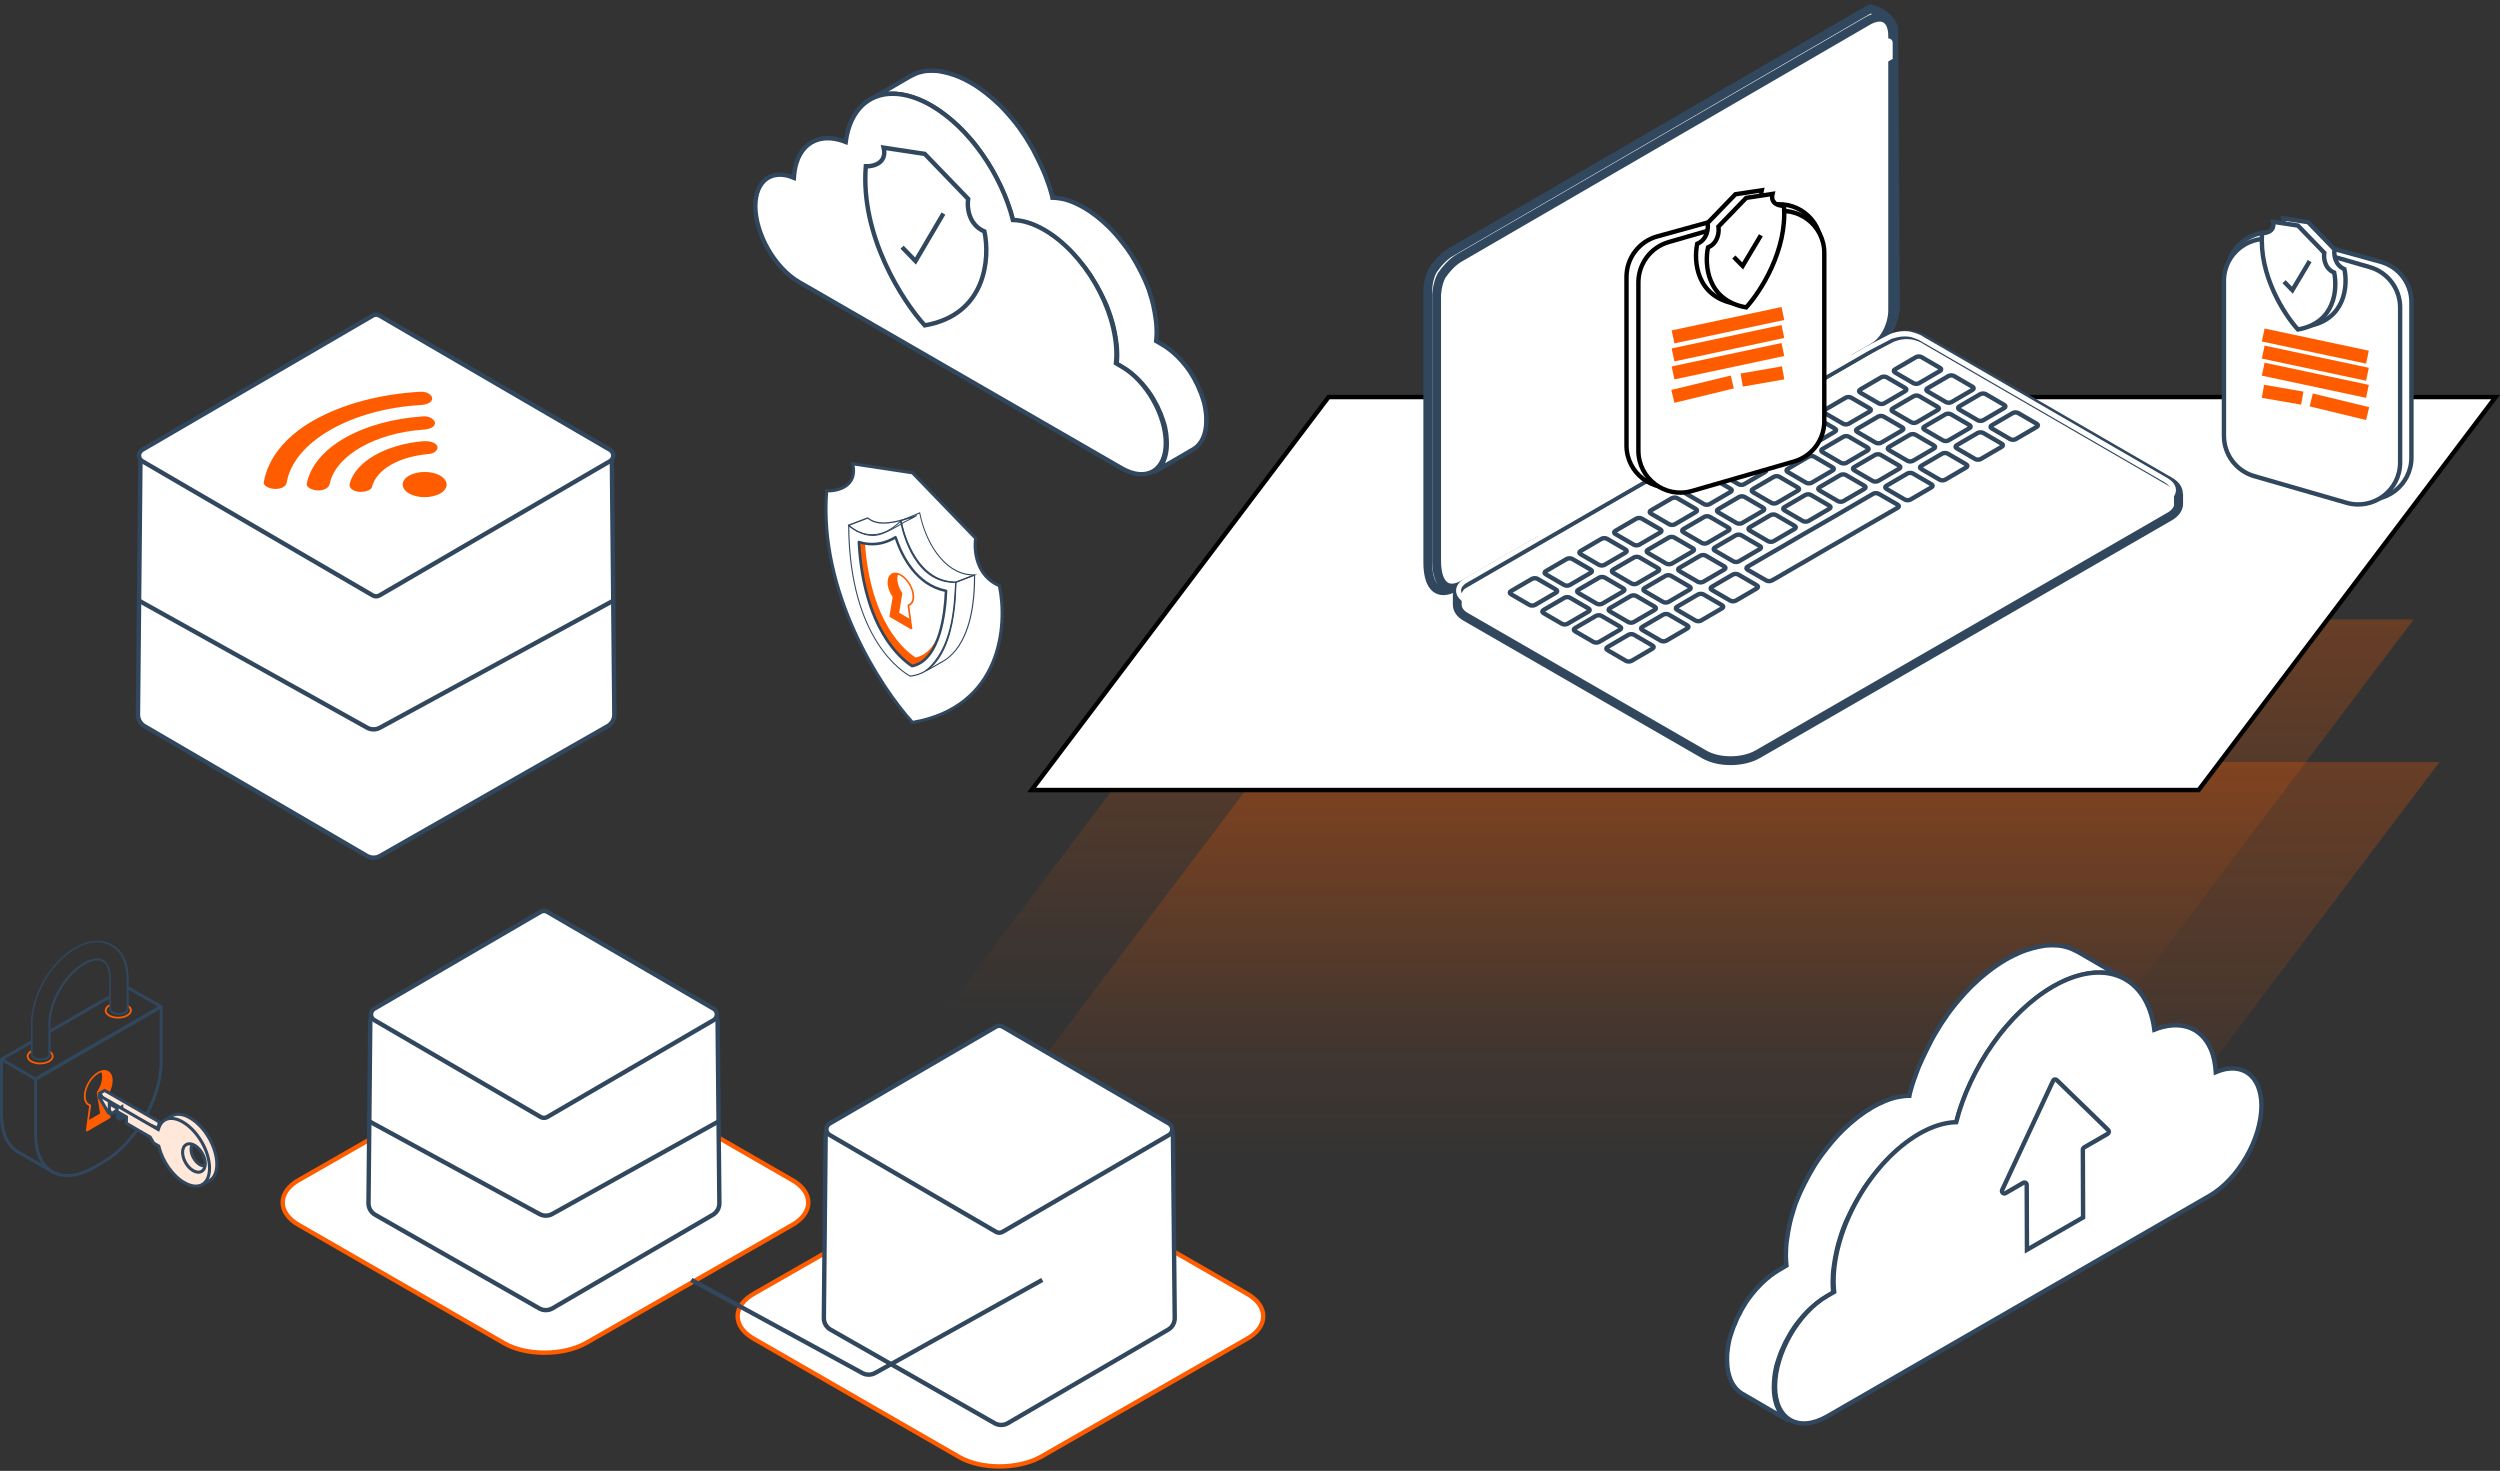 <svg width="566" height="333" viewBox="0 0 566 333" fill="none" xmlns="http://www.w3.org/2000/svg">
<rect x="0" y="0" width="566" height="333" fill="#333333" stroke="none"/>
<path d="M286.845 172.518H552.31L484.333 262.479H218.867L286.845 172.518Z" fill="url(#paint0_linear_408_8891)"/>
<path d="M280.977 140.249H546.443L478.466 230.21H213L280.977 140.249Z" fill="url(#paint1_linear_408_8891)"/>
<path d="M233.561 178.863L300.783 89.901H564.995L497.774 178.863H233.561Z" fill="white" stroke="black"/>
<path d="M325.343 123.571V68.668L329.003 73.897L341.291 66.054L427.567 21.608V66.054L325.343 123.571Z" fill="white"/>
<path d="M325.866 134.174V93.244L428.613 59.779L426.734 76.146L325.866 134.174Z" fill="white"/>
<path d="M423.366 2L328.443 57.106C326.846 58.018 325.363 59.73 324.393 61.156C323.879 62.069 323.366 63.495 323.252 65.548V127.328C323.252 133.375 325.933 134.915 329.413 132.918L424.678 77.813C427.416 76.216 429.128 72.337 429.128 69.199L428.728 6.278C428.614 5.879 428.386 5.537 428.158 5.137C426.789 2.913 424.336 2.228 423.366 2Z" fill="white" stroke="#31475E" stroke-width="2" stroke-miterlimit="10"/>
<path d="M493.189 114.094V111.812C493.246 110.785 492.561 109.758 491.249 109.017L436.144 77.129C435.801 76.9 435.459 76.729 435.174 76.558C434.603 76.33 434.033 76.102 433.577 75.988C431.409 75.474 429.526 75.988 428.386 76.444L422.909 79.296L331.979 131.778C330.667 132.519 329.983 133.546 329.926 134.573V136.912C329.926 137.938 330.553 138.965 331.922 139.707L385.83 170.796C389.196 172.736 394.615 172.679 397.981 170.739L491.192 116.946C492.504 116.204 493.189 115.178 493.246 114.208V114.094C493.189 114.151 493.189 114.151 493.189 114.094Z" fill="white" stroke="#31475E" stroke-width="2" stroke-miterlimit="10"/>
<path d="M422.853 4.739L330.326 58.419C328.786 59.332 327.36 60.929 326.39 62.355C325.877 63.268 325.42 64.637 325.249 66.633V126.873C325.249 132.749 327.873 134.289 331.239 132.349L424.165 78.613C426.846 77.073 428.501 73.308 428.501 70.227V8.105C428.501 4.283 426.219 2.8 422.853 4.739Z" fill="white" stroke="#31475E" stroke-width="2" stroke-miterlimit="10"/>
<path d="M328.272 71.197V66.861C328.272 66.291 328.672 65.606 329.185 65.321L427.017 8.846C427.702 8.447 428.501 8.903 428.501 9.702V13.353L428.158 13.524L328.272 71.197ZM427.303 9.987L329.756 66.291C329.585 66.405 329.47 66.633 329.47 66.804V69.143L427.303 12.668V9.987Z" fill="white"/>
<path d="M330.896 66.975C330.896 66.632 331.181 66.176 331.466 66.005C331.808 65.834 332.036 65.948 332.036 66.347C332.036 66.689 331.751 67.146 331.466 67.317C331.181 67.488 330.896 67.374 330.896 66.975Z" fill="white"/>
<path d="M332.949 65.777C332.949 65.435 333.234 64.979 333.52 64.808C333.862 64.636 334.09 64.75 334.09 65.15C334.09 65.492 333.862 65.948 333.52 66.12C333.234 66.291 332.949 66.177 332.949 65.777Z" fill="white"/>
<path d="M335.004 64.637C335.004 64.294 335.232 63.838 335.574 63.667C335.917 63.496 336.145 63.61 336.145 64.009C336.145 64.351 335.86 64.808 335.574 64.979C335.232 65.15 335.004 64.979 335.004 64.637Z" fill="white"/>
<path d="M431.24 76.16C431.754 76.16 432.267 76.217 432.724 76.331C433.237 76.502 433.75 76.673 434.15 76.844C434.435 76.959 434.72 77.13 435.005 77.301L435.633 77.7H435.69L490.054 109.189C490.91 109.702 491.423 110.33 491.423 110.9C491.423 111.528 490.91 112.212 489.94 112.726L396.899 166.405C395.416 167.261 393.42 167.717 391.309 167.717C389.255 167.717 387.316 167.261 385.947 166.462L332.153 135.43C331.298 134.916 330.784 134.289 330.784 133.661C330.784 133.034 331.298 132.349 332.267 131.836L422.969 79.469L428.331 76.673C429.016 76.502 430.042 76.16 431.24 76.16ZM431.24 74.962C429.871 74.962 428.673 75.304 427.875 75.647L422.398 78.499L331.697 130.866C329.016 132.406 328.959 134.973 331.64 136.514L385.376 167.546C387.031 168.516 389.198 168.972 391.366 168.972C393.591 168.972 395.815 168.459 397.527 167.489L490.567 113.81C493.248 112.269 493.362 109.759 490.681 108.219L435.69 76.388C435.348 76.16 435.005 75.989 434.72 75.818C434.15 75.589 433.636 75.361 433.123 75.247C432.438 75.019 431.811 74.962 431.24 74.962Z" fill="white"/>
<path d="M422.569 83.12C422.112 82.892 422.112 82.435 422.569 82.207C423.025 81.979 423.71 81.979 424.166 82.207C424.622 82.435 424.622 82.892 424.166 83.12C423.71 83.348 423.025 83.348 422.569 83.12Z" fill="white"/>
<path d="M425.42 81.465C424.964 81.237 424.964 80.78 425.42 80.552C425.877 80.324 426.561 80.324 427.018 80.552C427.474 80.78 427.474 81.237 427.018 81.465C426.561 81.75 425.82 81.75 425.42 81.465Z" fill="white"/>
<path d="M428.215 79.868C427.759 79.64 427.759 79.183 428.215 78.955C428.672 78.727 429.356 78.727 429.813 78.955C430.269 79.183 430.269 79.64 429.813 79.868C429.413 80.096 428.672 80.096 428.215 79.868Z" fill="white"/>
<path d="M352.29 133.491C352.632 133.662 352.632 134.004 352.29 134.175L347.498 136.971C347.156 137.142 346.643 137.142 346.3 136.971L342.079 134.518C341.737 134.347 341.737 134.004 342.079 133.833L346.871 131.038C347.213 130.867 347.726 130.867 348.069 131.038L352.29 133.491ZM355.941 126.531C355.599 126.36 355.085 126.36 354.743 126.531L349.951 129.327C349.609 129.498 349.609 129.84 349.951 130.011L354.173 132.464C354.515 132.635 355.028 132.635 355.37 132.464L360.162 129.669C360.505 129.498 360.505 129.155 360.162 128.984L355.941 126.531ZM363.813 121.968C363.471 121.797 362.957 121.797 362.615 121.968L357.823 124.763C357.481 124.934 357.481 125.276 357.823 125.448L362.045 127.9C362.387 128.072 362.9 128.072 363.243 127.9L368.034 125.105C368.377 124.934 368.377 124.592 368.034 124.421L363.813 121.968ZM371.685 117.404C371.343 117.233 370.83 117.233 370.487 117.404L365.696 120.199C365.353 120.371 365.353 120.713 365.696 120.884L369.917 123.337C370.259 123.508 370.773 123.508 371.115 123.337L375.907 120.542C376.249 120.371 376.249 120.028 375.907 119.857L371.685 117.404ZM379.729 112.784C379.386 112.612 378.873 112.612 378.531 112.784L373.739 115.579C373.397 115.75 373.397 116.092 373.739 116.263L377.96 118.716C378.303 118.887 378.816 118.887 379.158 118.716L383.95 115.921C384.292 115.75 384.292 115.408 383.95 115.236L379.729 112.784ZM387.601 108.22C387.259 108.049 386.745 108.049 386.403 108.22L381.611 111.015C381.269 111.186 381.269 111.529 381.611 111.7L385.833 114.153C386.175 114.324 386.688 114.324 387.03 114.153L391.822 111.357C392.165 111.186 392.165 110.844 391.822 110.673L387.601 108.22ZM395.473 103.713C395.131 103.542 394.617 103.542 394.275 103.713L389.426 106.509C389.084 106.68 389.084 107.022 389.426 107.193L393.648 109.646C393.99 109.817 394.503 109.817 394.846 109.646L399.637 106.851C399.98 106.68 399.98 106.337 399.637 106.166L395.473 103.713ZM403.345 99.15C403.003 98.979 402.49 98.979 402.147 99.15L397.356 101.945C397.013 102.116 397.013 102.458 397.356 102.63L401.577 105.082C401.919 105.254 402.433 105.254 402.775 105.082L407.567 102.287C407.909 102.116 407.909 101.774 407.567 101.603L403.345 99.15ZM411.218 94.586C410.875 94.415 410.362 94.415 410.02 94.586L405.228 97.381C404.886 97.552 404.886 97.895 405.228 98.066L409.449 100.519C409.791 100.69 410.305 100.69 410.647 100.519L415.439 97.724C415.781 97.552 415.781 97.21 415.439 97.039L411.218 94.586ZM419.09 90.023C418.748 89.851 418.234 89.851 417.892 90.023L413.1 92.818C412.758 92.989 412.758 93.331 413.1 93.502L417.321 95.955C417.664 96.126 418.177 96.126 418.519 95.955L423.311 93.16C423.653 92.989 423.653 92.647 423.311 92.475L419.09 90.023ZM427.133 85.402C426.791 85.231 426.277 85.231 425.935 85.402L421.143 88.197C420.801 88.368 420.801 88.71 421.143 88.882L425.365 91.335C425.707 91.506 426.22 91.506 426.563 91.335L431.354 88.539C431.697 88.368 431.697 88.026 431.354 87.855L427.133 85.402ZM435.005 80.838C434.663 80.667 434.15 80.667 433.807 80.838L429.016 83.633C428.673 83.805 428.673 84.147 429.016 84.318L433.237 86.771C433.579 86.942 434.093 86.942 434.435 86.771L439.227 83.976C439.569 83.805 439.569 83.462 439.227 83.291L435.005 80.838ZM355.428 135.316C355.085 135.145 354.572 135.145 354.23 135.316L349.438 138.112C349.096 138.283 349.096 138.625 349.438 138.796L353.659 141.249C354.001 141.42 354.515 141.42 354.857 141.249L359.649 138.454C359.991 138.283 359.991 137.94 359.649 137.769L355.428 135.316ZM363.3 130.753C362.957 130.582 362.444 130.582 362.102 130.753L357.31 133.548C356.968 133.719 356.968 134.061 357.31 134.232L361.531 136.685C361.874 136.857 362.387 136.857 362.729 136.685L367.521 133.89C367.863 133.719 367.863 133.377 367.521 133.206L363.3 130.753ZM371.172 126.189C370.83 126.018 370.316 126.018 369.974 126.189L365.182 128.984C364.84 129.155 364.84 129.498 365.182 129.669L369.404 132.122C369.746 132.293 370.259 132.293 370.601 132.122L375.393 129.327C375.736 129.155 375.736 128.813 375.393 128.642L371.172 126.189ZM379.044 121.683C378.702 121.511 378.188 121.511 377.846 121.683L373.054 124.478C372.712 124.649 372.712 124.991 373.054 125.162L377.276 127.615C377.618 127.786 378.131 127.786 378.474 127.615L383.265 124.82C383.608 124.649 383.608 124.307 383.265 124.136L379.044 121.683ZM387.088 117.005C386.745 116.834 386.232 116.834 385.89 117.005L381.098 119.8C380.756 119.971 380.756 120.313 381.098 120.485L385.319 122.938C385.661 123.109 386.175 123.109 386.517 122.938L391.309 120.142C391.651 119.971 391.651 119.629 391.309 119.458L387.088 117.005ZM394.96 112.498C394.617 112.327 394.104 112.327 393.762 112.498L388.97 115.294C388.628 115.465 388.628 115.807 388.97 115.978L393.191 118.431C393.534 118.602 394.047 118.602 394.389 118.431L399.181 115.636C399.523 115.465 399.523 115.122 399.181 114.951L394.96 112.498ZM402.832 107.935C402.49 107.764 401.976 107.764 401.634 107.935L396.842 110.73C396.5 110.901 396.5 111.243 396.842 111.414L401.064 113.867C401.406 114.039 401.919 114.039 402.262 113.867L407.053 111.072C407.396 110.901 407.396 110.559 407.053 110.388L402.832 107.935ZM410.704 103.371C410.362 103.2 409.848 103.2 409.506 103.371L404.714 106.166C404.372 106.337 404.372 106.68 404.714 106.851L408.936 109.304C409.278 109.475 409.791 109.475 410.134 109.304L414.925 106.509C415.268 106.337 415.268 105.995 414.925 105.824L410.704 103.371ZM418.576 98.865C418.234 98.693 417.721 98.693 417.378 98.865L412.587 101.66C412.244 101.831 412.244 102.173 412.587 102.344L416.808 104.797C417.15 104.968 417.664 104.968 418.006 104.797L422.798 102.002C423.14 101.831 423.14 101.489 422.798 101.318L418.576 98.865ZM426.449 94.301C426.106 94.13 425.593 94.13 425.251 94.301L420.459 97.096C420.117 97.267 420.117 97.61 420.459 97.781L424.68 100.234C425.022 100.405 425.536 100.405 425.878 100.234L430.67 97.438C431.012 97.267 431.012 96.925 430.67 96.754L426.449 94.301ZM434.492 89.68C434.15 89.509 433.636 89.509 433.294 89.68L428.502 92.475C428.16 92.647 428.16 92.989 428.502 93.16L432.724 95.613C433.066 95.784 433.579 95.784 433.922 95.613L438.713 92.818C439.056 92.647 439.056 92.304 438.713 92.133L434.492 89.68ZM442.364 85.117C442.022 84.946 441.508 84.946 441.166 85.117L436.374 87.912C436.032 88.083 436.032 88.425 436.374 88.596L440.596 91.049C440.938 91.221 441.451 91.221 441.794 91.049L446.586 88.254C446.928 88.083 446.928 87.741 446.586 87.57L442.364 85.117ZM362.558 139.424C362.216 139.252 361.702 139.252 361.36 139.424L356.568 142.219C356.226 142.39 356.226 142.732 356.568 142.903L360.79 145.356C361.132 145.527 361.645 145.527 361.988 145.356L366.779 142.561C367.122 142.39 367.122 142.048 366.779 141.877L362.558 139.424ZM370.43 134.917C370.088 134.746 369.575 134.746 369.232 134.917L364.441 137.712C364.098 137.883 364.098 138.226 364.441 138.397L368.662 140.85C369.004 141.021 369.518 141.021 369.86 140.85L374.652 138.055C374.994 137.883 374.994 137.541 374.652 137.37L370.43 134.917ZM378.303 130.353C377.96 130.182 377.447 130.182 377.105 130.353L372.313 133.149C371.971 133.32 371.971 133.662 372.313 133.833L376.534 136.286C376.876 136.457 377.39 136.457 377.732 136.286L382.524 133.491C382.866 133.32 382.866 132.977 382.524 132.806L378.303 130.353ZM386.175 125.79C385.833 125.619 385.319 125.619 384.977 125.79L380.185 128.585C379.843 128.756 379.843 129.098 380.185 129.27L384.406 131.723C384.749 131.894 385.262 131.894 385.604 131.723L390.396 128.927C390.738 128.756 390.738 128.414 390.396 128.243L386.175 125.79ZM394.218 121.169C393.876 120.998 393.362 120.998 393.02 121.169L388.228 123.964C387.886 124.135 387.886 124.478 388.228 124.649L392.45 127.102C392.792 127.273 393.305 127.273 393.648 127.102L398.439 124.307C398.782 124.136 398.782 123.793 398.439 123.622L394.218 121.169ZM402.09 116.606C401.748 116.434 401.235 116.434 400.892 116.606L396.101 119.401C395.758 119.572 395.758 119.914 396.101 120.085L400.322 122.538C400.664 122.709 401.178 122.709 401.52 122.538L406.312 119.743C406.654 119.572 406.654 119.23 406.312 119.059L402.09 116.606ZM409.963 112.042C409.62 111.871 409.107 111.871 408.765 112.042L403.973 114.837C403.631 115.008 403.631 115.351 403.973 115.522L408.194 117.975C408.536 118.146 409.05 118.146 409.392 117.975L414.184 115.179C414.526 115.008 414.526 114.666 414.184 114.495L409.963 112.042ZM417.892 107.535C417.55 107.364 416.979 107.364 416.694 107.535L411.902 110.331C411.56 110.502 411.56 110.844 411.902 111.015L416.123 113.468C416.466 113.639 416.979 113.639 417.321 113.468L422.113 110.673C422.455 110.502 422.455 110.159 422.113 109.988L417.892 107.535ZM425.764 102.972C425.422 102.801 424.908 102.801 424.566 102.972L419.774 105.767C419.432 105.938 419.432 106.28 419.774 106.452L423.996 108.904C424.338 109.076 424.851 109.076 425.194 108.904L429.985 106.109C430.328 105.938 430.328 105.596 429.985 105.425L425.764 102.972ZM433.636 98.408C433.294 98.237 432.781 98.237 432.438 98.408L427.647 101.203C427.304 101.375 427.304 101.717 427.647 101.888L431.868 104.341C432.21 104.512 432.724 104.512 433.066 104.341L437.858 101.546C438.2 101.375 438.2 101.032 437.858 100.861L433.636 98.408ZM441.68 93.787C441.337 93.616 440.824 93.616 440.482 93.787L435.69 96.583C435.348 96.754 435.348 97.096 435.69 97.267L439.911 99.72C440.254 99.891 440.767 99.891 441.109 99.72L445.901 96.925C446.243 96.754 446.243 96.412 445.901 96.24L441.68 93.787ZM449.552 89.224C449.21 89.053 448.696 89.053 448.354 89.224L443.562 92.019C443.22 92.19 443.22 92.532 443.562 92.704L447.783 95.157C448.126 95.328 448.639 95.328 448.981 95.157L453.773 92.361C454.115 92.19 454.115 91.848 453.773 91.677L449.552 89.224ZM369.917 143.702C369.575 143.531 369.061 143.531 368.719 143.702L363.927 146.497C363.585 146.668 363.585 147.011 363.927 147.182L368.149 149.635C368.491 149.806 369.004 149.806 369.347 149.635L374.138 146.839C374.481 146.668 374.481 146.326 374.138 146.155L369.917 143.702ZM377.789 139.138C377.447 138.967 376.934 138.967 376.591 139.138L371.799 141.934C371.457 142.105 371.457 142.447 371.799 142.618L376.021 145.071C376.363 145.242 376.876 145.242 377.219 145.071L382.011 142.276C382.353 142.105 382.353 141.762 382.011 141.591L377.789 139.138ZM385.661 134.575C385.319 134.404 384.806 134.404 384.463 134.575L379.672 137.37C379.329 137.541 379.329 137.883 379.672 138.055L383.893 140.507C384.235 140.679 384.749 140.679 385.091 140.507L389.883 137.712C390.225 137.541 390.225 137.199 389.883 137.028L385.661 134.575ZM393.534 130.068C393.191 129.897 392.678 129.897 392.336 130.068L387.544 132.863C387.202 133.035 387.202 133.377 387.544 133.548L391.765 136.001C392.107 136.172 392.621 136.172 392.963 136.001L397.755 133.206C398.097 133.035 398.097 132.692 397.755 132.521L393.534 130.068ZM433.066 107.193C432.724 107.022 432.21 107.022 431.868 107.193L427.076 109.988C426.734 110.159 426.734 110.502 427.076 110.673L431.297 113.126C431.64 113.297 432.153 113.297 432.495 113.126L437.287 110.331C437.629 110.159 437.629 109.817 437.287 109.646L433.066 107.193ZM440.938 102.687C440.596 102.515 440.082 102.515 439.74 102.687L434.948 105.482C434.606 105.653 434.606 105.995 434.948 106.166L439.17 108.619C439.512 108.79 440.025 108.79 440.368 108.619L445.159 105.824C445.502 105.653 445.502 105.311 445.159 105.139L440.938 102.687ZM448.981 98.009C448.639 97.838 448.126 97.838 447.783 98.009L442.992 100.804C442.649 100.975 442.649 101.317 442.992 101.489L447.213 103.942C447.555 104.113 448.069 104.113 448.411 103.942L453.203 101.146C453.545 100.975 453.545 100.633 453.203 100.462L448.981 98.009ZM456.911 93.502C456.568 93.331 456.055 93.331 455.713 93.502L450.921 96.297C450.579 96.469 450.579 96.811 450.921 96.982L455.142 99.435C455.485 99.606 455.998 99.606 456.34 99.435L461.132 96.64C461.474 96.469 461.474 96.126 461.132 95.955L456.911 93.502ZM424.053 111.814L419.261 114.609L416.238 116.377L411.389 119.173L408.308 120.941L403.516 123.736L400.436 125.505L395.644 128.3C395.302 128.471 395.302 128.813 395.644 128.984L399.923 131.437C400.265 131.608 400.778 131.608 401.121 131.437L402.147 130.867L405.969 128.642L409.05 126.874L413.842 124.078L416.922 122.31L421.714 119.515L424.794 117.746L429.244 115.179L429.643 114.951C429.985 114.78 429.985 114.438 429.643 114.267L425.365 111.814C424.908 111.586 424.395 111.586 424.053 111.814Z" fill="white" stroke="#31475E" stroke-miterlimit="10"/>
<path d="M417.49 82.49L350.006 121.452C348.979 122.023 348.181 121.623 348.181 120.482C348.181 119.341 348.979 118.029 350.006 117.402L417.49 78.44C418.517 77.87 419.316 78.212 419.316 79.41C419.316 80.551 418.517 81.92 417.49 82.49Z" fill="white"/>
<path d="M424.792 143.073C422.738 144.271 419.315 144.271 417.262 143.073L406.822 137.026C404.769 135.828 404.769 133.889 406.822 132.691L430.04 119.285C432.093 118.087 435.516 118.087 437.57 119.285L448.009 125.332C450.063 126.53 450.063 128.469 448.009 129.667L424.792 143.073Z" fill="white"/>
<path d="M345.041 79.695C344.813 79.695 344.528 79.581 344.413 79.353C344.185 79.011 344.356 78.555 344.699 78.326L410.529 40.334C410.871 40.106 411.327 40.277 411.555 40.62C411.784 40.962 411.613 41.418 411.27 41.646L345.44 79.581C345.326 79.695 345.212 79.695 345.041 79.695Z" fill="white"/>
<path d="M345.041 84.83C344.813 84.83 344.528 84.716 344.413 84.488C344.185 84.146 344.356 83.689 344.699 83.461L410.529 45.469C410.871 45.241 411.327 45.412 411.555 45.754C411.784 46.097 411.613 46.553 411.27 46.781L345.44 84.716C345.326 84.773 345.212 84.83 345.041 84.83Z" fill="white"/>
<path d="M345.041 89.964C344.813 89.964 344.528 89.85 344.413 89.622C344.185 89.279 344.356 88.823 344.699 88.595L357.477 81.179C357.819 80.951 358.275 81.122 358.504 81.464C358.732 81.807 358.561 82.263 358.218 82.491L345.44 89.907C345.326 89.907 345.212 89.964 345.041 89.964Z" fill="white"/>
<path d="M369.685 75.702C369.457 75.702 369.172 75.588 369.058 75.36C368.83 75.018 369.001 74.561 369.343 74.333L410.53 50.545C410.872 50.317 411.328 50.488 411.557 50.831C411.785 51.173 411.614 51.629 411.271 51.857L370.085 75.645C369.971 75.702 369.8 75.702 369.685 75.702Z" fill="white"/>
<path d="M345.041 95.041C344.813 95.041 344.528 94.927 344.413 94.699C344.185 94.356 344.356 93.9 344.699 93.672L381.322 72.508C381.664 72.28 382.12 72.451 382.348 72.793C382.577 73.136 382.405 73.592 382.063 73.82L345.44 94.927C345.326 95.041 345.212 95.041 345.041 95.041Z" fill="white"/>
<path d="M397.81 64.579C397.582 64.579 397.297 64.465 397.183 64.237C396.955 63.895 397.126 63.438 397.468 63.21L410.532 55.68C410.874 55.452 411.33 55.623 411.558 55.965C411.787 56.308 411.615 56.764 411.273 56.992L398.21 64.522C398.096 64.579 397.925 64.579 397.81 64.579Z" fill="white"/>
<path d="M345.041 100.175C344.813 100.175 344.528 100.061 344.413 99.833C344.185 99.49 344.356 99.034 344.699 98.806L410.529 60.814C410.871 60.586 411.327 60.757 411.555 61.099C411.784 61.441 411.613 61.898 411.27 62.126L345.44 100.061C345.326 100.118 345.212 100.175 345.041 100.175Z" fill="white"/>
<path d="M345.041 105.309C344.813 105.309 344.528 105.195 344.413 104.967C344.185 104.625 344.356 104.168 344.699 103.94L377.899 84.773C378.241 84.545 378.698 84.716 378.926 85.058C379.154 85.4 378.983 85.857 378.64 86.085L345.44 105.195C345.326 105.252 345.212 105.309 345.041 105.309Z" fill="white"/>
<path d="M388.567 80.152C388.339 80.152 388.054 80.038 387.94 79.81C387.712 79.468 387.883 79.011 388.225 78.783L410.587 65.891C410.929 65.663 411.385 65.834 411.614 66.176C411.842 66.519 411.671 66.975 411.328 67.203L388.967 80.095C388.796 80.152 388.681 80.152 388.567 80.152Z" fill="white"/>
<path d="M368.24 62.678C368.24 58.405 371.094 54.657 375.214 53.521L400.319 46.594C406.369 44.925 412.346 49.476 412.346 55.752V93.921C412.346 98.194 409.492 101.942 405.372 103.078L380.267 110.005C374.217 111.674 368.24 107.123 368.24 100.847V62.678Z" stroke="black"/>
<path d="M370.933 63.93C370.933 59.699 373.731 55.977 377.796 54.803L400.882 48.135C406.957 46.38 413.018 50.939 413.018 57.262V95.36C413.018 99.592 410.22 103.313 406.155 104.487L383.069 111.155C376.994 112.91 370.933 108.351 370.933 102.028V63.93Z" fill="white" stroke="black"/>
<path d="M386.608 50.488L392.899 43.982L398.853 43.085C398.314 45.328 400.351 45.814 401.437 45.777C402.246 55.827 396.082 65.294 392.899 68.771C384.001 67.246 383.425 59.088 384.248 55.199C386.585 54.212 386.795 51.647 386.608 50.488Z" fill="white" stroke="black"/>
<path d="M389.051 51.303L395.342 44.798L401.297 43.9C400.757 46.144 402.794 46.63 403.88 46.592C404.689 56.643 398.525 66.11 395.342 69.587C386.445 68.061 385.868 59.903 386.692 56.014C389.029 55.027 389.238 52.462 389.051 51.303Z" fill="white" stroke="black"/>
<path d="M392.541 58.188L394.529 60.21L398.657 53.278" stroke="black"/>
<line x1="378.775" y1="76.273" x2="403.646" y2="70.973" stroke="#FF5C00" stroke-width="3"/>
<line x1="378.775" y1="80.351" x2="403.646" y2="75.051" stroke="#FF5C00" stroke-width="3"/>
<line x1="378.775" y1="84.428" x2="403.646" y2="79.128" stroke="#FF5C00" stroke-width="3"/>
<line x1="378.734" y1="89.74" x2="392.189" y2="86.478" stroke="#FF5C00" stroke-width="3"/>
<line x1="394.323" y1="86.046" x2="403.701" y2="84.415" stroke="#FF5C00" stroke-width="3"/>
<path d="M22.907 242.573C23.044 242.9 23.125 243.31 23.125 243.773C23.125 244.918 22.634 246.227 21.898 247.291L22.662 252.09L19.935 253.672L19.635 255.936L24.816 252.936L24.08 248.273C24.08 248.273 25.416 245.328 25.28 244.319C24.952 241.701 22.907 242.573 22.907 242.573Z" fill="#FF5C00"/>
<path d="M11.917 265.702C11.917 265.702 6.381 262.539 4.009 261.176C1.418 259.703 0 256.594 0 252.422V239.769H0.682V252.422C0.682 256.322 1.991 259.212 4.363 260.576C6.736 261.939 12.272 265.103 12.272 265.103L11.917 265.702Z" fill="#31475E"/>
<path d="M15.27 266.493C13.961 266.493 12.761 266.193 11.697 265.565C9.134 264.093 7.716 260.984 7.716 256.839V244.295C7.716 244.186 7.77 244.049 7.879 243.995L36.295 227.605C36.404 227.551 36.54 227.551 36.65 227.605C36.758 227.66 36.813 227.769 36.813 227.905V240.45C36.813 248.876 30.868 259.157 23.532 263.384L21.324 264.638C19.197 265.865 17.151 266.493 15.27 266.493ZM8.398 244.513V256.866C8.398 260.739 9.679 263.629 12.052 264.993C14.424 266.356 17.588 266.029 20.996 264.066L23.205 262.811C30.323 258.693 36.131 248.685 36.131 240.477V228.533L8.398 244.513Z" fill="#31475E"/>
<path d="M24.699 225.358L10.997 233.259L11.338 233.849L25.04 225.949L24.699 225.358Z" fill="#31475E"/>
<path d="M7.99 244.647C7.936 244.647 7.881 244.62 7.827 244.593L0.164 240.121C0.055 240.066 0 239.957 0 239.821C0 239.711 0.055 239.575 0.164 239.521L7.008 235.566L7.336 236.166L0.982 239.821L7.99 243.911L35.778 227.904L28.715 223.868L29.043 223.268L36.624 227.604C36.733 227.658 36.787 227.767 36.787 227.904C36.787 228.013 36.733 228.149 36.624 228.203L8.154 244.62C8.127 244.62 8.072 244.647 7.99 244.647Z" fill="#31475E"/>
<path d="M19.636 256.126C19.609 256.126 19.554 256.126 19.527 256.098C19.472 256.044 19.418 255.989 19.445 255.908L20.181 250.399C19.418 250.099 18.981 249.281 18.981 248.163C18.981 246.172 20.399 243.718 22.145 242.709C23.017 242.191 23.863 242.109 24.517 242.491C25.145 242.872 25.499 243.609 25.499 244.645C25.499 245.79 25.063 247.072 24.272 248.217L25.035 252.935C25.035 253.017 25.008 253.099 24.926 253.153L19.745 256.153C19.718 256.098 19.691 256.126 19.636 256.126ZM23.59 242.654C23.208 242.654 22.772 242.791 22.336 243.036C20.7 243.963 19.39 246.254 19.39 248.136C19.39 249.145 19.772 249.854 20.481 250.045C20.59 250.072 20.645 250.181 20.618 250.263L19.909 255.526L24.599 252.826L23.863 248.163C23.863 248.108 23.863 248.054 23.89 248.027C24.626 246.963 25.09 245.681 25.09 244.618C25.09 243.745 24.817 243.118 24.299 242.818C24.081 242.709 23.863 242.654 23.59 242.654Z" fill="#FF5C00"/>
<path d="M26.722 230.599C25.958 230.599 25.195 230.435 24.622 230.108C24.049 229.781 23.695 229.29 23.722 228.772C23.722 228.226 24.104 227.708 24.786 227.354L24.977 227.708C24.431 228.008 24.131 228.39 24.131 228.772C24.131 229.126 24.377 229.481 24.84 229.753C25.877 230.353 27.595 230.353 28.631 229.753C29.149 229.453 29.422 229.099 29.422 228.744C29.422 228.417 29.203 228.117 28.767 227.872L28.985 227.517C29.558 227.844 29.858 228.281 29.858 228.744C29.858 229.262 29.503 229.726 28.849 230.108C28.249 230.435 27.485 230.599 26.722 230.599Z" fill="#FF5C00"/>
<path d="M9.082 240.97C8.318 240.97 7.555 240.806 6.982 240.479C6.382 240.125 6.055 239.661 6.055 239.143C6.055 238.625 6.382 238.161 6.982 237.807L7.2 238.161C6.736 238.434 6.464 238.788 6.464 239.143C6.464 239.497 6.709 239.852 7.2 240.125C8.236 240.725 9.954 240.725 10.991 240.125C11.454 239.852 11.727 239.497 11.727 239.143C11.727 238.788 11.481 238.434 10.991 238.161L11.209 237.807C11.809 238.161 12.136 238.625 12.136 239.143C12.136 239.661 11.809 240.125 11.209 240.479C10.609 240.779 9.845 240.97 9.082 240.97Z" fill="#FF5C00"/>
<path d="M9.189 240.09C8.889 240.09 8.589 240.063 8.317 239.981C7.28 239.681 6.953 239.081 7.008 238.645H7.035C7.008 238.454 7.008 238.154 7.008 237.582V231.718C7.008 225.31 11.371 217.756 16.961 214.511C20.043 212.738 23.043 212.52 25.442 213.884C27.815 215.247 29.124 217.947 29.124 221.492L29.151 228.446C29.124 228.991 28.66 229.455 27.869 229.673C27.269 229.837 26.615 229.837 26.015 229.673C25.224 229.455 24.733 228.991 24.733 228.446H24.761C24.733 228.282 24.733 227.955 24.733 227.355V221.492C24.733 219.638 24.188 218.247 23.261 217.729C22.306 217.183 20.834 217.402 19.197 218.356C14.998 220.783 11.453 226.892 11.453 231.718V238.672C11.507 239.109 11.18 239.709 10.144 240.009C9.762 240.036 9.462 240.09 9.189 240.09ZM7.389 238.618V238.645C7.362 239.027 7.744 239.381 8.426 239.545C8.917 239.681 9.462 239.681 9.953 239.545C10.607 239.354 11.016 239 10.962 238.645V231.664C10.962 226.728 14.616 220.429 18.925 217.947C20.697 216.938 22.334 216.693 23.397 217.32C24.461 217.947 25.088 219.447 25.088 221.438C25.088 223.756 25.088 228.173 25.088 228.364C25.088 228.719 25.47 229.046 26.07 229.21C26.588 229.373 27.16 229.373 27.678 229.21C28.278 229.046 28.66 228.719 28.66 228.364L28.633 221.438C28.633 218.056 27.406 215.493 25.17 214.184C22.906 212.875 20.043 213.093 17.098 214.811C11.644 217.974 7.362 225.365 7.362 231.664H7.144H7.362C7.389 234.009 7.389 238.427 7.389 238.618Z" fill="#31475E"/>
<path d="M43.01 253.089L43.01 253.089L43.006 253.087C41.428 252.156 40.037 252.069 39.035 252.548C38.914 252.614 38.478 252.873 38.058 253.123C37.851 253.247 37.65 253.367 37.499 253.457L41.687 263.262L46.031 268.028L46.05 268.018C46.206 267.938 46.416 267.831 46.632 267.718C46.849 267.604 47.072 267.487 47.255 267.387C47.447 267.282 47.569 267.211 47.605 267.185L47.611 267.181L47.617 267.177C48.498 266.589 49.087 265.373 49.087 263.581C49.087 261.671 48.415 259.529 47.307 257.614C46.2 255.699 44.676 254.044 43.01 253.089ZM43.755 259.482C43.805 259.136 43.805 259.136 43.806 259.136L43.806 259.136L43.806 259.136L43.808 259.137L43.814 259.137L43.832 259.14C43.848 259.143 43.869 259.147 43.896 259.152C43.95 259.162 44.027 259.178 44.12 259.202C44.305 259.248 44.559 259.323 44.836 259.44C45.381 259.67 46.06 260.082 46.432 260.8C46.796 261.504 46.79 262.249 46.704 262.795C46.661 263.071 46.597 263.305 46.543 263.47C46.516 263.553 46.491 263.62 46.473 263.666C46.464 263.69 46.456 263.708 46.45 263.722L46.444 263.737L46.441 263.742L46.441 263.744L46.44 263.745L46.44 263.745C46.44 263.745 46.44 263.745 46.121 263.602L46.44 263.745L46.337 263.975L46.086 263.95C45.831 263.925 45.546 263.848 45.263 263.669C44.695 263.336 44.198 262.792 43.843 262.187C43.488 261.58 43.257 260.88 43.257 260.222C43.257 259.877 43.331 259.575 43.435 259.34L43.543 259.098L43.805 259.136L43.755 259.482Z" fill="#FFE7DA" stroke="#31475E" stroke-width="0.7"/>
<path d="M25.222 252.159L27.02 250.972L27.563 250.614V251.264V253.21L28.38 252.7L28.529 252.607L28.692 252.671L35.77 255.438L36.089 254.016L23.685 246.873L22.617 247.487L25.222 252.159Z" fill="#FFE7DA" stroke="#31475E" stroke-width="0.7"/>
<path d="M35.974 255.332L35.835 255.734L35.468 255.521L22.493 248.029V248.426L24.553 251.941L24.751 252.055V250.486V249.878L25.276 250.183L26.333 250.796L26.507 250.897V251.099V253.01L26.863 253.216V252.451V251.843L27.389 252.148L28.445 252.761L28.62 252.862V253.063V254.319L33.917 257.387L33.997 257.434L34.044 257.513L34.799 258.806L35.818 259.394L35.947 259.468L35.982 259.613C36.788 262.876 39.062 266.21 41.732 267.738L41.733 267.739C43.391 268.695 44.81 268.742 45.791 268.179C46.772 267.616 47.44 266.372 47.44 264.471C47.44 262.572 46.767 260.441 45.662 258.534C44.557 256.627 43.039 254.977 41.383 254.022L41.382 254.021C40.05 253.248 38.874 253.063 37.962 253.309C37.062 253.551 36.354 254.23 35.974 255.332ZM46.471 263.457C46.471 264.238 46.194 264.881 45.645 265.195C45.097 265.509 44.403 265.423 43.728 265.028C43.048 264.641 42.454 263.982 42.031 263.247C41.607 262.51 41.335 261.663 41.335 260.88C41.335 260.099 41.611 259.457 42.16 259.142C42.71 258.828 43.404 258.915 44.08 259.311C44.757 259.707 45.35 260.365 45.775 261.098C46.199 261.832 46.471 262.674 46.471 263.457Z" fill="#FFE7DA" stroke="#31475E" stroke-width="0.7"/>
<path d="M220.896 121.876L206.586 107.046L193.043 105C194.269 110.114 189.635 111.222 187.165 111.137C185.325 134.048 199.346 155.629 206.586 163.556C226.825 160.078 228.137 141.48 226.263 132.616C220.947 130.366 220.47 124.519 220.896 121.876Z" fill="white" stroke="#31475E" stroke-width="0.7"/>
<path d="M197.554 121.344C198.227 121.344 198.939 121.231 199.65 120.969C201.896 120.183 204.703 118.349 204.741 118.312C204.815 118.274 205.115 118.125 205.452 117.975C206.762 117.301 207.286 117.039 207.473 116.889C207.585 116.814 207.585 116.777 207.548 116.702L207.51 116.59L207.398 116.627C200.698 118.911 198.34 118.536 196.506 117.151L196.431 117.114L191.901 118.836L192.089 119.023C193.212 119.996 195.195 121.344 197.554 121.344ZM204.628 118.125C204.591 118.125 201.821 119.959 199.575 120.745C196.543 121.83 193.811 120.146 192.426 118.985L196.431 117.451C198.19 118.761 200.436 119.135 206.126 117.376C205.863 117.526 205.564 117.675 205.339 117.788C204.965 117.937 204.741 118.05 204.628 118.125Z" fill="#31475E"/>
<path d="M209.649 151.968C209.799 151.968 210.173 151.744 211.783 150.845C212.793 150.284 213.879 149.647 214.028 149.535C219.306 146.017 220.467 137.969 220.691 133.477C220.729 132.653 220.804 131.605 220.766 130.295V130.033L220.579 130.071L216.237 131.755V131.942C215.937 137.856 215.451 146.765 209.574 151.744L209.499 151.818L209.574 151.931C209.574 151.931 209.612 151.968 209.649 151.968ZM220.504 130.37C220.504 131.643 220.467 132.653 220.429 133.477C220.205 137.931 219.044 145.904 213.879 149.348C213.654 149.498 211.67 150.621 210.51 151.294C215.788 146.166 216.237 137.669 216.536 131.98V131.942L220.504 130.37Z" fill="#31475E"/>
<path d="M216.385 131.939L221.288 130.068H220.614C220.315 130.068 220.015 130.03 219.679 129.993C213.652 129.506 209.572 122.469 208.337 116.106L208.299 115.956L203.77 117.828V117.94C203.845 118.501 206.091 131.34 215.336 131.939C215.449 131.939 215.561 131.939 215.673 131.977C215.973 131.902 216.16 131.939 216.385 131.939ZM220.015 130.255L216.347 131.677C216.16 131.677 215.973 131.64 215.786 131.64C215.673 131.64 215.561 131.64 215.449 131.602C206.69 131.078 204.369 119.213 204.107 117.94L208.15 116.293C209.422 122.731 213.577 129.768 219.679 130.255C219.791 130.255 219.903 130.255 220.015 130.255Z" fill="#31475E"/>
<path d="M206.053 153.204H206.091C216.571 152.156 216.534 133.889 216.497 131.83V131.718H216.384C206.989 131.531 204.369 119.291 204.107 117.868L204.069 117.644L203.882 117.831C201.823 119.889 199.69 120.938 197.444 120.938H197.406C194.412 120.9 192.465 119.103 192.241 118.916L192.016 118.692V118.991C192.203 145.118 204.593 152.418 206.053 153.204ZM216.235 131.942C216.272 134.488 216.122 151.856 206.091 152.942C204.556 152.118 192.503 144.819 192.278 119.253C192.915 119.777 194.786 121.125 197.406 121.162H197.444C199.69 121.162 201.861 120.151 203.882 118.168C204.331 120.301 207.139 131.643 216.235 131.942Z" fill="#31475E"/>
<path d="M207.29 148.858C204.932 147.361 197.109 141.035 195.836 123.03C195.35 122.955 194.9 122.843 194.489 122.693C195.574 142.345 204.034 149.195 206.579 150.805C210.098 150.056 212.007 146.388 213.055 142.495C211.932 145.602 210.172 148.259 207.29 148.858Z" fill="#FF5C00"/>
<path d="M206.503 151.106C206.54 151.106 206.54 151.106 206.577 151.106C213.165 149.721 214.288 138.529 214.476 133.775C214.476 133.625 214.363 133.513 214.214 133.476C207.513 132.203 204.294 125.465 203.021 121.535C202.984 121.46 202.909 121.385 202.834 121.348C202.759 121.31 202.647 121.31 202.572 121.385C200.925 122.396 199.203 122.883 197.444 122.883H197.369C196.396 122.883 195.46 122.733 194.525 122.433C194.412 122.396 194.337 122.433 194.263 122.471C194.188 122.546 194.15 122.62 194.15 122.733C195.236 142.497 203.77 149.422 206.353 151.069C206.39 151.069 206.465 151.106 206.503 151.106ZM213.877 134C213.689 138.716 212.567 149.085 206.577 150.47C203.957 148.748 195.947 141.973 194.787 123.107C195.647 123.332 196.508 123.481 197.407 123.481H197.482C199.241 123.481 200.963 122.995 202.61 122.059C203.995 126.102 207.251 132.577 213.877 134Z" fill="#31475E"/>
<path d="M203.353 129.942C203.227 130.245 203.152 130.622 203.152 131.05C203.152 132.108 203.605 133.317 204.285 134.299L203.58 138.731L206.098 140.191L206.375 142.281L201.591 139.511L202.27 135.205C202.27 135.205 201.037 132.486 201.162 131.554C201.465 129.137 203.353 129.942 203.353 129.942Z" fill="#FF5C00"/>
<path d="M206.371 142.455C206.396 142.455 206.447 142.455 206.472 142.43C206.522 142.379 206.573 142.329 206.547 142.253L205.868 137.167C206.573 136.89 206.976 136.134 206.976 135.102C206.976 133.264 205.666 130.997 204.055 130.066C203.249 129.587 202.468 129.512 201.864 129.864C201.285 130.217 200.957 130.897 200.957 131.853C200.957 132.911 201.36 134.095 202.09 135.152L201.385 139.509C201.385 139.584 201.41 139.66 201.486 139.71L206.27 142.48C206.296 142.43 206.321 142.455 206.371 142.455ZM202.72 130.015C203.072 130.015 203.475 130.141 203.878 130.368C205.389 131.224 206.598 133.339 206.598 135.077C206.598 136.008 206.245 136.663 205.591 136.839C205.49 136.865 205.44 136.965 205.465 137.041L206.119 141.901L201.788 139.408L202.468 135.102C202.468 135.051 202.468 135.001 202.443 134.976C201.763 133.994 201.335 132.81 201.335 131.828C201.335 131.022 201.587 130.443 202.065 130.166C202.267 130.066 202.468 130.015 202.72 130.015Z" fill="#FF5C00"/>
<path d="M545.945 68.425C545.945 64.151 543.092 60.404 538.972 59.267L516.166 52.975C510.117 51.306 504.14 55.857 504.14 62.133V97.297C504.14 101.571 506.993 105.319 511.113 106.455L533.919 112.747C539.968 114.416 545.945 109.865 545.945 103.59V68.425Z" fill="white" stroke="#31475E"/>
<path d="M543.389 69.609C543.389 65.378 540.59 61.656 536.525 60.482L515.636 54.449C509.561 52.694 503.5 57.252 503.5 63.575V98.67C503.5 102.901 506.298 106.623 510.364 107.797L531.252 113.83C537.327 115.585 543.389 111.026 543.389 104.703V69.609Z" fill="white" stroke="#31475E"/>
<path d="M528.54 56.466L522.57 50.292L516.919 49.44C517.431 51.569 515.497 52.031 514.467 51.995C513.699 61.533 519.549 70.517 522.57 73.817C531.014 72.37 531.561 64.627 530.779 60.937C528.561 60 528.362 57.566 528.54 56.466Z" fill="white" stroke="#31475E"/>
<path d="M526.219 57.239L520.248 51.066L514.598 50.214C515.109 52.343 513.176 52.804 512.145 52.769C511.378 62.306 517.227 71.291 520.248 74.591C528.692 73.143 529.24 65.401 528.458 61.71C526.24 60.774 526.041 58.34 526.219 57.239Z" fill="white" stroke="#31475E"/>
<path d="M517.105 63.773L518.992 65.691L522.909 59.113" stroke="#31475E"/>
<line y1="-1.5" x2="24.133" y2="-1.5" transform="matrix(-0.978 -0.208 -0.208 0.978 535.679 82.331)" stroke="#FF5C00" stroke-width="3"/>
<line y1="-1.5" x2="24.133" y2="-1.5" transform="matrix(-0.978 -0.208 -0.208 0.978 535.679 86.201)" stroke="#FF5C00" stroke-width="3"/>
<line y1="-1.5" x2="24.133" y2="-1.5" transform="matrix(-0.978 -0.208 -0.208 0.978 535.679 90.068)" stroke="#FF5C00" stroke-width="3"/>
<line y1="-1.5" x2="13.139" y2="-1.5" transform="matrix(-0.972 -0.236 -0.236 0.972 535.679 95.1)" stroke="#FF5C00" stroke-width="3"/>
<line y1="-1.5" x2="9.033" y2="-1.5" transform="matrix(-0.985 -0.171 -0.171 0.985 520.976 91.615)" stroke="#FF5C00" stroke-width="3"/>
<path d="M205.894 17.367C205.95 17.367 205.95 17.311 206.006 17.311C206.342 17.143 206.677 16.976 207.013 16.808C207.348 16.64 207.684 16.528 208.019 16.416C208.355 16.305 208.746 16.249 209.138 16.137C209.529 16.081 209.921 16.025 210.312 16.025C210.759 16.025 211.151 15.969 211.598 16.025C212.102 16.025 212.549 16.081 213.052 16.193C213.612 16.305 214.171 16.416 214.786 16.584C215.513 16.808 216.296 17.032 217.079 17.367C217.974 17.759 218.924 18.206 219.875 18.765C222.168 20.107 224.349 21.841 226.418 23.854C227.145 24.581 227.872 25.364 228.543 26.147C229.102 26.762 229.606 27.433 230.109 28.048C230.556 28.608 231.004 29.223 231.395 29.838C231.787 30.397 232.178 30.956 232.514 31.516C232.849 32.075 233.185 32.634 233.52 33.193C233.856 33.753 234.136 34.312 234.415 34.871C234.695 35.43 234.974 35.99 235.254 36.549C235.534 37.108 235.757 37.667 236.037 38.227C236.317 38.786 236.54 39.401 236.764 39.96C236.988 40.575 237.211 41.191 237.435 41.806C237.659 42.477 237.882 43.148 238.05 43.819C238.162 44.154 238.218 44.434 238.274 44.77C238.33 44.77 238.386 44.77 238.498 44.77C238.889 44.77 239.28 44.825 239.728 44.881C240.175 44.937 240.679 45.049 241.182 45.161C241.797 45.329 242.412 45.553 243.083 45.832C243.866 46.168 244.649 46.559 245.432 47.007C247.333 48.125 249.179 49.579 250.913 51.257C251.528 51.872 252.143 52.487 252.702 53.158C253.15 53.661 253.597 54.221 254.044 54.78C254.436 55.283 254.771 55.731 255.163 56.234C255.498 56.681 255.778 57.185 256.114 57.632C256.393 58.079 256.673 58.527 256.952 59.03C257.232 59.477 257.456 59.925 257.735 60.428C257.959 60.876 258.239 61.379 258.462 61.826C258.686 62.274 258.91 62.777 259.133 63.224C259.357 63.728 259.525 64.175 259.749 64.678C259.972 65.182 260.14 65.685 260.308 66.244C260.476 66.803 260.643 67.363 260.811 67.922C260.979 68.537 261.147 69.152 261.258 69.823C261.426 70.606 261.538 71.333 261.65 72.116C261.818 73.179 261.874 74.297 261.874 75.304C261.874 75.975 261.818 76.59 261.762 77.205L263.104 77.988C264.278 78.659 265.397 79.554 266.459 80.561C266.851 80.952 267.186 81.344 267.578 81.735C267.857 82.071 268.137 82.406 268.417 82.742C268.64 83.021 268.864 83.357 269.088 83.636C269.311 83.916 269.479 84.196 269.647 84.475C269.815 84.755 269.983 85.034 270.15 85.314C270.318 85.594 270.486 85.873 270.598 86.153C270.765 86.433 270.877 86.712 271.045 86.992C271.157 87.272 271.325 87.551 271.437 87.887C271.548 88.166 271.66 88.502 271.828 88.781C271.94 89.117 272.052 89.397 272.164 89.732C272.275 90.068 272.387 90.403 272.499 90.739C272.611 91.13 272.723 91.522 272.779 91.913C272.891 92.361 272.946 92.864 273.002 93.311C273.114 93.982 273.114 94.653 273.114 95.269C273.114 98.4 271.996 100.637 270.206 101.7L261.258 106.901C263.048 105.838 264.166 103.657 264.166 100.469C264.166 99.854 264.111 99.183 264.055 98.512C263.999 98.065 263.943 97.617 263.831 97.114C263.775 96.722 263.663 96.331 263.551 95.94C263.439 95.604 263.328 95.269 263.216 94.933C263.104 94.597 262.992 94.318 262.88 93.982C262.768 93.703 262.657 93.367 262.489 93.088C262.377 92.808 262.209 92.528 262.097 92.193C261.985 91.913 261.818 91.633 261.65 91.354C261.482 91.074 261.37 90.795 261.203 90.515C261.035 90.235 260.867 89.956 260.699 89.676C260.531 89.397 260.308 89.117 260.14 88.837C259.916 88.558 259.693 88.222 259.469 87.943C259.189 87.607 258.91 87.272 258.63 86.936C258.295 86.544 257.903 86.153 257.512 85.761C256.449 84.755 255.331 83.86 254.156 83.189L252.814 82.406C252.87 81.791 252.926 81.176 252.926 80.505C252.926 79.442 252.87 78.38 252.702 77.317C252.59 76.59 252.478 75.807 252.311 75.024C252.199 74.409 252.031 73.794 251.863 73.123C251.696 72.564 251.528 72.004 251.36 71.445C251.192 70.942 251.024 70.439 250.801 69.879C250.633 69.376 250.409 68.873 250.186 68.425C249.962 67.922 249.738 67.475 249.515 67.027C249.291 66.58 249.067 66.076 248.788 65.629C248.564 65.182 248.284 64.678 248.005 64.231C247.725 63.784 247.445 63.28 247.166 62.833C246.886 62.33 246.551 61.882 246.215 61.435C245.879 60.931 245.488 60.428 245.097 59.981C244.649 59.422 244.202 58.862 243.754 58.359C243.195 57.688 242.58 57.073 241.965 56.458C240.231 54.78 238.386 53.326 236.484 52.207C235.701 51.76 234.918 51.369 234.136 51.033C233.464 50.753 232.849 50.53 232.234 50.362C231.731 50.25 231.283 50.138 230.78 50.082C230.389 50.026 229.941 49.971 229.55 49.971C229.494 49.971 229.438 49.971 229.326 49.971C229.27 49.635 229.158 49.355 229.102 49.02C228.935 48.349 228.711 47.678 228.487 47.007C228.264 46.391 228.04 45.776 227.816 45.161C227.592 44.602 227.369 43.987 227.089 43.427C226.865 42.868 226.586 42.309 226.306 41.75C226.027 41.191 225.747 40.631 225.467 40.072C225.188 39.513 224.852 38.953 224.573 38.394C224.237 37.835 223.902 37.276 223.566 36.717C223.175 36.157 222.839 35.598 222.448 35.039C222 34.424 221.609 33.864 221.161 33.249C220.658 32.578 220.155 31.963 219.595 31.348C218.924 30.565 218.197 29.782 217.47 29.055C215.401 27.042 213.22 25.308 210.927 23.966C209.977 23.407 209.082 22.959 208.131 22.568C207.348 22.232 206.621 22.009 205.838 21.785C205.223 21.617 204.664 21.505 204.105 21.393C203.601 21.338 203.098 21.282 202.651 21.226C202.203 21.226 201.756 21.226 201.364 21.226C200.973 21.226 200.581 21.282 200.19 21.338C199.798 21.393 199.463 21.505 199.071 21.617C198.736 21.729 198.4 21.841 198.065 22.009C197.729 22.177 197.394 22.288 197.058 22.512C197.002 22.512 197.002 22.568 196.946 22.568L205.894 17.367Z" fill="white" stroke="#31475E" stroke-miterlimit="10"/>
<path d="M210.874 23.911C200.975 18.207 192.811 21.898 191.468 32.132C186.771 30.286 182.577 31.46 180.675 35.879C180.116 37.165 179.836 38.675 179.724 40.24C174.803 38.171 171.056 40.8 171 46.616C171 52.991 175.418 60.709 180.955 63.896L253.935 106.007C259.471 109.194 263.945 106.622 263.945 100.302C263.945 93.983 259.527 86.21 253.991 83.022L252.649 82.239C252.705 81.624 252.761 81.009 252.761 80.338C252.817 69.936 245.491 57.297 236.431 52.04C233.914 50.586 231.51 49.859 229.329 49.803C226.7 39.458 219.43 28.888 210.874 23.911Z" fill="white" stroke="#31475E" stroke-miterlimit="10"/>
<path d="M219.192 45.03L209.36 34.841L200.056 33.435C200.899 36.949 197.715 37.71 196.018 37.652C194.754 53.392 204.386 68.218 209.36 73.664C223.265 71.275 224.166 58.498 222.878 52.408C219.227 50.862 218.899 46.845 219.192 45.03Z" stroke="#31475E"/>
<path d="M204.229 55.963L207.272 59.098L213.592 48.348" stroke="#31475E"/>
<path d="M470.65 215.62C470.584 215.62 470.584 215.554 470.517 215.554C470.12 215.355 469.722 215.156 469.325 214.957C468.927 214.758 468.529 214.626 468.132 214.493C467.734 214.361 467.27 214.295 466.806 214.162C466.343 214.096 465.879 214.029 465.415 214.029C464.885 214.029 464.421 213.963 463.891 214.029C463.294 214.029 462.764 214.096 462.168 214.228C461.505 214.361 460.843 214.493 460.114 214.692C459.252 214.957 458.325 215.222 457.397 215.62C456.337 216.084 455.21 216.614 454.084 217.276C451.367 218.867 448.783 220.921 446.331 223.306C445.469 224.168 444.608 225.096 443.813 226.023C443.15 226.752 442.554 227.547 441.957 228.276C441.427 228.939 440.897 229.668 440.433 230.397C439.969 231.059 439.506 231.722 439.108 232.385C438.71 233.047 438.313 233.71 437.915 234.373C437.518 235.035 437.186 235.698 436.855 236.361C436.524 237.023 436.192 237.686 435.861 238.349C435.53 239.011 435.265 239.674 434.933 240.336C434.602 240.999 434.337 241.728 434.072 242.391C433.807 243.12 433.542 243.848 433.277 244.577C433.012 245.373 432.747 246.168 432.548 246.963C432.415 247.36 432.349 247.692 432.283 248.089C432.216 248.089 432.15 248.089 432.018 248.089C431.554 248.089 431.09 248.156 430.56 248.222C430.03 248.288 429.433 248.421 428.837 248.553C428.108 248.752 427.379 249.017 426.584 249.348C425.656 249.746 424.729 250.21 423.801 250.74C421.548 252.065 419.361 253.788 417.307 255.776C416.578 256.505 415.849 257.234 415.187 258.029C414.656 258.625 414.126 259.288 413.596 259.951C413.132 260.547 412.735 261.077 412.271 261.674C411.873 262.204 411.542 262.8 411.144 263.33C410.813 263.86 410.482 264.39 410.15 264.987C409.819 265.517 409.554 266.047 409.223 266.643C408.958 267.174 408.626 267.77 408.361 268.3C408.096 268.83 407.831 269.427 407.566 269.957C407.301 270.553 407.102 271.083 406.837 271.68C406.572 272.276 406.373 272.872 406.175 273.535C405.976 274.198 405.777 274.86 405.578 275.523C405.379 276.252 405.181 276.981 405.048 277.776C404.849 278.704 404.717 279.565 404.584 280.493C404.385 281.752 404.319 283.077 404.319 284.27C404.319 285.065 404.385 285.794 404.452 286.523L402.861 287.45C401.47 288.246 400.144 289.306 398.885 290.499C398.422 290.962 398.024 291.426 397.56 291.89C397.229 292.288 396.898 292.685 396.566 293.083C396.301 293.414 396.036 293.812 395.771 294.143C395.506 294.474 395.307 294.806 395.108 295.137C394.91 295.468 394.711 295.8 394.512 296.131C394.313 296.462 394.114 296.794 393.982 297.125C393.783 297.456 393.651 297.788 393.452 298.119C393.319 298.45 393.12 298.782 392.988 299.179C392.855 299.511 392.723 299.908 392.524 300.239C392.392 300.637 392.259 300.968 392.127 301.366C391.994 301.764 391.861 302.161 391.729 302.559C391.596 303.023 391.464 303.486 391.398 303.95C391.265 304.48 391.199 305.077 391.133 305.607C391 306.402 391 307.197 391 307.926C391 311.637 392.325 314.288 394.446 315.547L405.048 321.709C402.928 320.45 401.602 317.866 401.602 314.089C401.602 313.36 401.669 312.565 401.735 311.769C401.801 311.239 401.867 310.709 402 310.113C402.066 309.649 402.199 309.185 402.331 308.721C402.464 308.324 402.596 307.926 402.729 307.529C402.861 307.131 402.994 306.8 403.126 306.402C403.259 306.071 403.391 305.673 403.59 305.342C403.723 305.011 403.922 304.679 404.054 304.282C404.187 303.95 404.385 303.619 404.584 303.288C404.783 302.956 404.916 302.625 405.114 302.294C405.313 301.962 405.512 301.631 405.711 301.3C405.91 300.968 406.175 300.637 406.373 300.306C406.638 299.974 406.903 299.577 407.168 299.246C407.5 298.848 407.831 298.45 408.162 298.053C408.56 297.589 409.024 297.125 409.488 296.661C410.747 295.468 412.072 294.408 413.464 293.613L415.054 292.685C414.988 291.956 414.921 291.228 414.921 290.432C414.921 289.173 414.988 287.914 415.187 286.655C415.319 285.794 415.452 284.866 415.65 283.938C415.783 283.21 415.982 282.481 416.18 281.685C416.379 281.023 416.578 280.36 416.777 279.698C416.976 279.101 417.174 278.505 417.439 277.842C417.638 277.246 417.903 276.649 418.168 276.119C418.433 275.523 418.699 274.993 418.964 274.463C419.229 273.932 419.494 273.336 419.825 272.806C420.09 272.276 420.421 271.68 420.753 271.149C421.084 270.619 421.415 270.023 421.747 269.493C422.078 268.896 422.476 268.366 422.873 267.836C423.271 267.24 423.735 266.643 424.198 266.113C424.729 265.451 425.259 264.788 425.789 264.192C426.451 263.396 427.18 262.668 427.909 261.939C429.963 259.951 432.15 258.228 434.403 256.903C435.331 256.372 436.259 255.909 437.186 255.511C437.981 255.18 438.71 254.915 439.439 254.716C440.036 254.583 440.566 254.451 441.162 254.385C441.626 254.318 442.156 254.252 442.62 254.252C442.686 254.252 442.753 254.252 442.885 254.252C442.951 253.854 443.084 253.523 443.15 253.125C443.349 252.33 443.614 251.535 443.879 250.74C444.144 250.011 444.409 249.282 444.674 248.553C444.939 247.891 445.204 247.162 445.536 246.499C445.801 245.836 446.132 245.174 446.463 244.511C446.795 243.848 447.126 243.186 447.457 242.523C447.789 241.861 448.186 241.198 448.518 240.535C448.915 239.873 449.313 239.21 449.71 238.547C450.174 237.885 450.572 237.222 451.036 236.559C451.566 235.83 452.03 235.168 452.56 234.439C453.156 233.644 453.752 232.915 454.415 232.186C455.21 231.258 456.072 230.331 456.933 229.469C459.385 227.084 461.969 225.029 464.686 223.439C465.813 222.776 466.873 222.246 467.999 221.782C468.927 221.385 469.788 221.12 470.716 220.855C471.445 220.656 472.108 220.523 472.77 220.391C473.367 220.325 473.963 220.258 474.493 220.192C475.023 220.192 475.553 220.192 476.017 220.192C476.481 220.192 476.945 220.258 477.409 220.325C477.873 220.391 478.27 220.523 478.734 220.656C479.132 220.788 479.529 220.921 479.927 221.12C480.324 221.319 480.722 221.451 481.12 221.716C481.186 221.716 481.186 221.782 481.252 221.782L470.65 215.62Z" fill="white" stroke="#31475E" stroke-miterlimit="10"/>
<path d="M464.754 223.371C476.483 216.612 486.157 220.985 487.748 233.112C493.314 230.925 498.284 232.317 500.537 237.551C501.2 239.076 501.531 240.865 501.663 242.72C507.495 240.268 511.934 243.383 512.001 250.274C512.001 257.828 506.766 266.973 500.206 270.75L413.73 320.647C407.17 324.424 401.869 321.376 401.869 313.888C401.869 306.4 407.104 297.189 413.664 293.412L415.255 292.485C415.188 291.756 415.122 291.027 415.122 290.232C415.056 277.907 423.736 262.931 434.471 256.702C437.453 254.979 440.303 254.118 442.887 254.051C446.001 241.792 454.616 229.268 464.754 223.371Z" fill="white" stroke="#31475E" stroke-miterlimit="10"/>
<path d="M465.67 244.544L477.279 255.823C477.554 256.098 477.499 256.483 477.169 256.703L471.832 259.785C471.667 259.895 471.557 260.06 471.557 260.28L471.612 275.63L458.902 282.948L458.847 268.257C458.847 267.817 458.407 267.597 458.022 267.817L454.061 270.128C453.62 270.403 453.07 269.908 453.29 269.413L464.789 244.764C464.954 244.324 465.395 244.269 465.67 244.544Z" stroke="#31475E" stroke-miterlimit="10"/>
<path d="M67.864 267.041C62.712 269.837 62.712 274.667 67.864 277.463L114.227 304.155C119.121 306.951 127.364 306.951 132.515 304.155L179.136 277.463C184.288 274.667 184.288 269.837 179.136 267.041L132.773 240.349C127.879 237.553 119.636 237.553 114.485 240.349L67.864 267.041Z" fill="white" stroke="#FF5C00" stroke-miterlimit="10" stroke-linecap="round" stroke-linejoin="round"/>
<path d="M170.864 292.789C165.712 295.585 165.712 300.415 170.864 303.211L217.227 329.903C222.121 332.699 230.364 332.699 235.515 329.903L282.136 303.211C287.288 300.415 287.288 295.585 282.136 292.789L235.773 266.097C230.879 263.301 222.636 263.301 217.485 266.097L170.864 292.789Z" fill="white" stroke="#FF5C00" stroke-miterlimit="10" stroke-linecap="round" stroke-linejoin="round"/>
<path d="M162.866 272.413L162.465 231.29C162.449 229.645 161.111 228.319 159.465 228.319H86.829C85.183 228.319 83.845 229.645 83.829 231.29L83.428 272.393C83.418 273.481 83.997 274.489 84.942 275.028L122.09 296.219C123.021 296.749 124.163 296.744 125.088 296.204L161.378 275.033C162.308 274.491 162.876 273.49 162.866 272.413Z" fill="white" stroke="#31475E"/>
<path d="M123.906 206.44L161.554 228.367C162.547 228.945 162.547 230.38 161.554 230.959L123.906 252.886C123.439 253.158 122.862 253.158 122.396 252.886L84.748 230.959C83.754 230.38 83.754 228.945 84.748 228.367L122.396 206.44C122.862 206.168 123.439 206.168 123.906 206.44Z" fill="white" stroke="#31475E"/>
<path d="M162.883 253.771L125.037 274.844C124.138 275.344 123.046 275.349 122.143 274.858L83.411 253.771" stroke="#31475E"/>
<path d="M265.957 298.413L265.556 257.29C265.54 255.645 264.202 254.319 262.556 254.319H189.92C188.274 254.319 186.936 255.645 186.92 257.29L186.519 298.393C186.509 299.481 187.088 300.489 188.033 301.028L225.181 322.219C226.111 322.749 227.254 322.744 228.179 322.204L264.469 301.033C265.399 300.491 265.967 299.49 265.957 298.413Z" fill="white" stroke="#31475E"/>
<path d="M226.996 232.44L264.645 254.367C265.638 254.945 265.638 256.38 264.645 256.959L226.996 278.886C226.53 279.158 225.953 279.158 225.487 278.886L187.838 256.959C186.845 256.38 186.845 254.945 187.838 254.367L225.487 232.44C225.953 232.168 226.53 232.168 226.996 232.44Z" fill="white" stroke="#31475E"/>
<path d="M235.974 289.771L198.128 310.844C197.229 311.344 196.137 311.349 195.234 310.858L156.502 289.771" stroke="#31475E"/>
<path d="M31.234 161.786L31.794 104.274C31.81 102.628 33.148 101.303 34.794 101.303H135.527C137.173 101.303 138.511 102.628 138.527 104.274L139.087 161.766C139.098 162.854 138.519 163.862 137.574 164.401L86.058 193.787C85.127 194.318 83.985 194.312 83.06 193.772L32.722 164.406C31.791 163.863 31.223 162.863 31.234 161.786Z" fill="white" stroke="#31475E"/>
<path d="M84.401 71.44L32.225 101.828C31.232 102.406 31.232 103.841 32.225 104.42L84.401 134.808C84.868 135.08 85.444 135.08 85.911 134.808L138.086 104.42C139.08 103.841 139.08 102.406 138.086 101.828L85.911 71.44C85.444 71.168 84.868 71.168 84.401 71.44Z" fill="white" stroke="#31475E"/>
<path d="M31.217 135.852L83.111 164.747C84.01 165.248 85.102 165.253 86.005 164.761L139.104 135.852" stroke="#31475E"/>
<path d="M99.663 107.686C101.599 108.804 101.607 110.631 99.656 111.731C97.704 112.832 94.562 112.839 92.626 111.722C90.69 110.604 90.681 108.777 92.633 107.676C94.584 106.576 97.727 106.568 99.663 107.686Z" fill="#FF5C00"/>
<path d="M95.871 94.259C81.812 95.202 71.051 101.391 69.444 109.523C69.277 110.338 70.748 111.035 72.063 111.035C73.597 111.009 74.48 110.355 74.647 109.54C75.931 103.196 84.904 98 95.906 97.266C97.326 97.174 98.497 96.636 98.49 95.771C98.455 95.043 97.29 94.168 95.871 94.259Z" fill="#FF5C00"/>
<path d="M95.235 88.69C86.034 89.199 77.591 91.461 70.984 95.188C64.438 98.9 60.62 103.934 59.716 109.182C59.55 109.997 61.02 110.694 62.336 110.694C63.847 110.707 64.791 110.037 64.919 109.2C66.51 100.046 79.407 92.611 95.271 91.697C96.69 91.606 97.862 91.067 97.855 90.203C97.842 89.436 96.655 88.599 95.235 88.69Z" fill="#FF5C00"/>
<path d="M95.803 99.893C87.297 100.6 80.439 104.588 79.183 109.481C78.979 110.274 79.579 111.076 81.056 111.322C82.322 111.496 84.037 111.068 84.204 110.254C85.227 106.289 90.253 103.37 97.123 102.781C98.504 102.667 99.33 101.676 98.979 100.968C98.597 100.14 97.223 99.802 95.803 99.893Z" fill="#FF5C00"/>
<defs>
<linearGradient id="paint0_linear_408_8891" x1="385.589" y1="172.518" x2="385.589" y2="262.479" gradientUnits="userSpaceOnUse">
<stop stop-color="#FF5C00" stop-opacity="0.26"/>
<stop offset="1" stop-color="#FF5C00" stop-opacity="0"/>
</linearGradient>
<linearGradient id="paint1_linear_408_8891" x1="379.722" y1="140.249" x2="379.722" y2="230.21" gradientUnits="userSpaceOnUse">
<stop stop-color="#FF5C00" stop-opacity="0.26"/>
<stop offset="1" stop-color="#FF5C00" stop-opacity="0"/>
</linearGradient>
</defs>
</svg>

